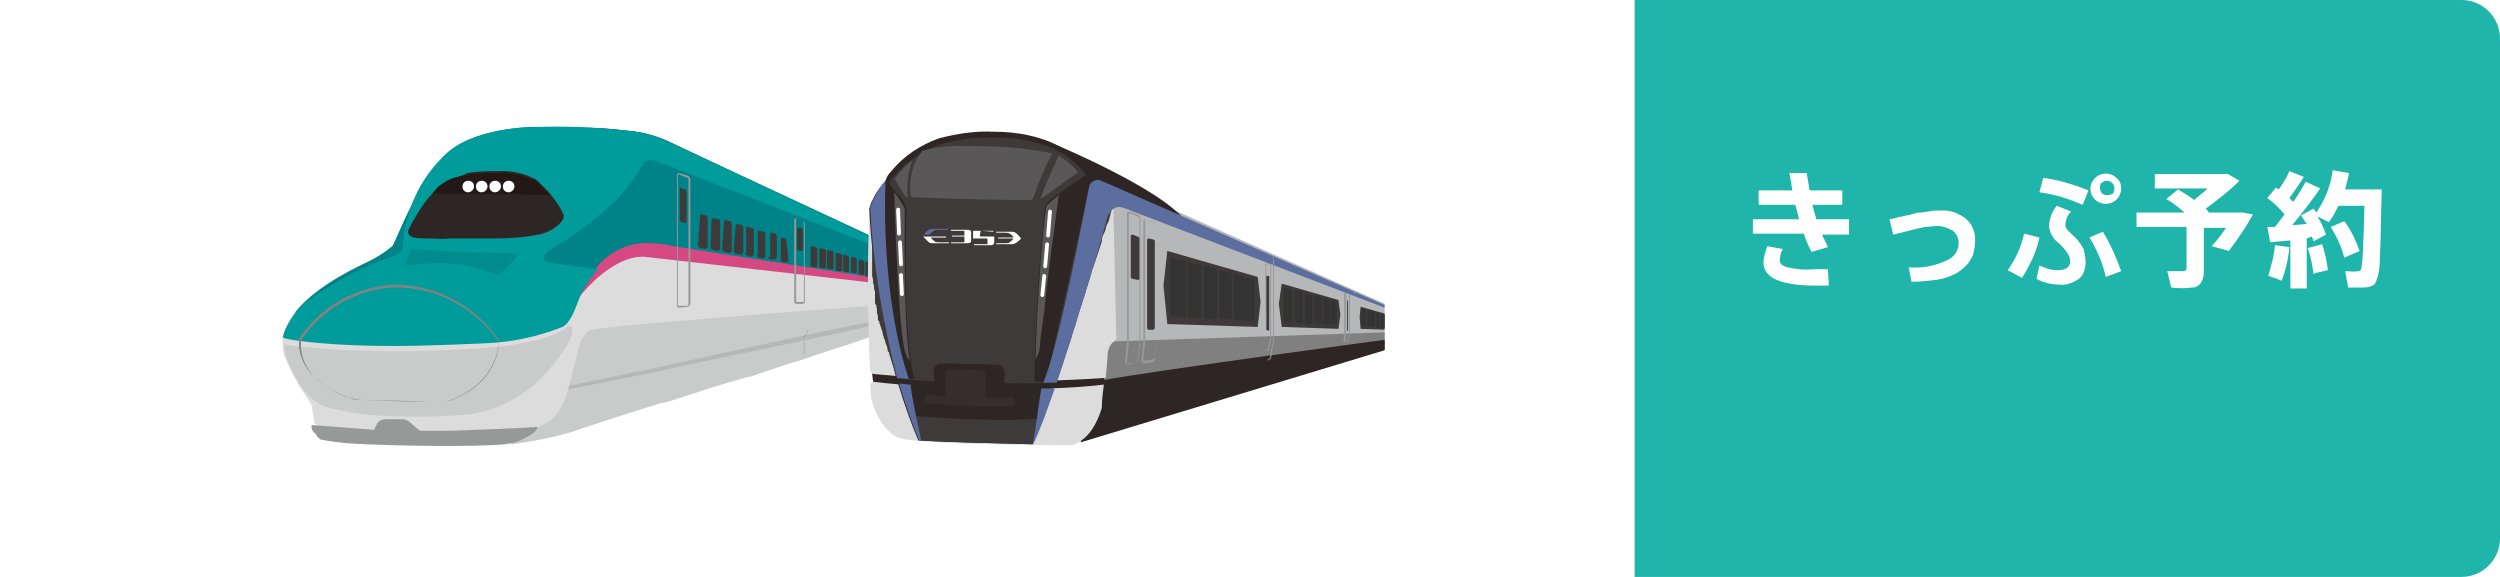 <?xml version="1.0" encoding="utf-8"?>
<!-- Generator: Adobe Illustrator 27.2.0, SVG Export Plug-In . SVG Version: 6.00 Build 0)  -->
<svg version="1.1" id="レイヤー_1" xmlns="http://www.w3.org/2000/svg" xmlns:xlink="http://www.w3.org/1999/xlink" x="0px"
	 y="0px" width="260px" height="60px" viewBox="0 0 260 60" style="enable-background:new 0 0 260 60;" xml:space="preserve">
<style type="text/css">
	.st0{fill:#FFFFFF;}
	.st1{fill:#1FB5AB;}
	.st2{clip-path:url(#SVGID_00000031175848437747349320000017705278476219664301_);}
	.st3{fill:#DCDCDD;}
	.st4{fill:#C9CACA;}
	.st5{fill:#008388;}
	.st6{fill:#979898;}
	.st7{fill:#B6B7B8;}
	.st8{fill:#D54881;}
	.st9{fill:#009B9B;}
	.st10{fill:#3E3A39;}
	.st11{fill:#A2A2A3;}
	.st12{fill:#818282;}
	.st13{opacity:0.85;fill:#00888A;enable-background:new    ;}
	.st14{fill:#2E2624;}
	.st15{fill:#231815;}
	.st16{fill:#808080;}
	.st17{fill:#5C6DA0;}
	.st18{fill:#595757;}
	.st19{fill:#333333;}
	.st20{fill:none;stroke:#D53F5C;stroke-width:0.3;stroke-miterlimit:10;}
	.st21{fill:#342E2C;}
</style>
<g id="グループ_2098" transform="translate(-510 -620.5)">
	<path id="パス_5765" class="st0" d="M514,620.5h252c2.2,0,4,1.8,4,4v52c0,2.2-1.8,4-4,4H514c-2.2,0-4-1.8-4-4v-52
		C510,622.3,511.8,620.5,514,620.5z"/>
	<path id="パス_5764" class="st1" d="M680,620.5h86c2.2,0,4,1.8,4,4v52c0,2.2-1.8,4-4,4h-86V620.5z"/>
	<g id="グループ_2062">
		<path id="パス_4783" class="st0" d="M702.3,644.9h-2.8c0.1,0.3,0.4,0.8,0.6,1.3l-1.7,0.5c-0.3-0.6-0.6-1.2-0.8-1.9h-5.3v-1.5
			h4.8c-0.1-0.4-0.2-0.9-0.4-1.5h-3.8v-1.5h3.5c-0.1-0.7-0.2-1.3-0.3-1.8h1.8c0.1,0.6,0.2,1.2,0.3,1.8h3.4v1.5h-3.1
			c0,0.2,0.2,0.7,0.4,1.5h3.4L702.3,644.9z M700.2,650.2c-0.6,0-1.1,0-1.4,0c-3.6,0-5.4-0.8-5.4-2.4c0-0.6,0.2-1.1,0.4-1.7l1.6,0.3
			c-0.2,0.4-0.3,0.8-0.3,1.2c0,0.3,0.3,0.6,0.8,0.7c0.9,0.2,1.8,0.3,2.7,0.2c0.6,0,1.1,0,1.5,0L700.2,650.2z"/>
		<path id="パス_4784" class="st0" d="M715.4,645.7c0,0.4-0.1,0.9-0.2,1.3c-0.2,0.4-0.4,0.8-0.7,1.1c-0.4,0.4-0.8,0.7-1.2,0.9
			c-0.6,0.3-1.2,0.5-1.9,0.6c-0.9,0.1-1.7,0.2-2.6,0.2l-0.3-1.5c1.3,0.1,2.7-0.1,3.9-0.7c0.8-0.3,1.3-1,1.3-1.8c0-0.5-0.2-1-0.6-1.3
			c-0.5-0.3-1.1-0.5-1.6-0.5c-0.4,0-0.9,0.1-1.3,0.1c-0.5,0.1-0.9,0.2-1.3,0.3l-2,0.5l-0.4-1.6c0.2,0,0.5-0.1,0.9-0.2l0.9-0.2
			c0.2,0,0.4-0.1,0.8-0.2c0.3-0.1,0.6-0.1,0.8-0.1l0.6-0.1c0.2,0,0.5-0.1,0.7-0.1c0.2,0,0.4,0,0.6,0c1-0.1,2,0.3,2.7,0.9
			C715.1,643.8,715.5,644.7,715.4,645.7z"/>
		<path id="パス_4785" class="st0" d="M722.1,645.2c-0.3,1.5-1,2.9-1.8,4.2l-1.5-0.8c0.8-1.1,1.4-2.4,1.7-3.8L722.1,645.2z
			 M726.9,647.8c0,0.6-0.2,1.3-0.7,1.7c-0.6,0.4-1.3,0.7-2,0.6c-0.8,0-1.7-0.2-2.4-0.6l0.3-1.4c0.6,0.3,1.2,0.5,1.9,0.5
			c0.8,0,1.3-0.3,1.3-0.9c0-0.3-0.1-0.6-0.3-0.9c-0.3-0.4-0.6-0.8-1-1.1c-0.5-0.4-0.8-1-0.9-1.6c0-0.8,0.3-1.6,0.8-2.2l1.5,0.6
			c-0.4,0.4-0.6,0.9-0.6,1.4c0,0.2,0.1,0.4,0.2,0.5c0.2,0.2,0.4,0.4,0.6,0.6c0.5,0.4,0.8,0.9,1.1,1.4
			C726.8,646.8,726.9,647.3,726.9,647.8L726.9,647.8z M727.2,640.3l-0.6,1.5c-1.4-0.6-2.9-1.1-4.5-1.3l0.4-1.5
			C724.1,639.2,725.7,639.7,727.2,640.3z M730.6,648.7l-1.6,0.6c-0.3-1.4-0.9-2.8-1.7-4.1l1.4-0.6
			C729.5,645.9,730.1,647.3,730.6,648.7L730.6,648.7z M730.6,640.1c0,0.9-0.7,1.6-1.6,1.6c-0.9,0-1.6-0.7-1.6-1.6
			c0-0.4,0.2-0.8,0.5-1.1c0.6-0.6,1.6-0.6,2.2,0C730.5,639.3,730.6,639.7,730.6,640.1z M729.9,640.1c0-0.4-0.3-0.8-0.8-0.8
			c0,0,0,0,0,0c-0.2,0-0.4,0.1-0.5,0.2c-0.2,0.1-0.2,0.3-0.2,0.6c0,0.2,0.1,0.4,0.2,0.5c0.1,0.1,0.3,0.2,0.6,0.2
			c0.2,0,0.4-0.1,0.6-0.2C729.8,640.5,729.9,640.3,729.9,640.1L729.9,640.1z"/>
		<path id="パス_4786" class="st0" d="M739.2,644.2v4.6c0,0.4-0.1,0.8-0.3,1.1c-0.2,0.3-0.5,0.5-0.9,0.5c-0.7,0.1-1.5,0.1-2.2,0
			l-0.4-1.7c0.3,0,0.6,0,1,0c0.2,0,0.5,0,0.7,0c0.2,0,0.3-0.2,0.3-0.3c0,0,0,0,0,0v-4.3h-5.2v-1.5h5c-0.6-0.5-1.2-1-1.9-1.4l1.2-1
			c0.7,0.4,1.3,0.8,1.7,1.1c0.4-0.4,0.9-0.7,1.4-1.2h-5.5v-1.5h7.6l1.2,0.7c-1.1,1.1-2.3,2-3.5,2.9c0.2,0.2,0.3,0.3,0.3,0.4l0,0h3.5
			l1.1,0.2c-0.7,1.3-1.6,2.6-2.5,3.8l-1.8-0.5c0.6-0.6,1.1-1.3,1.5-1.9H739.2z"/>
		<path id="パス_4787" class="st0" d="M749.9,645.3v5.2h-1.7v-5c-1.2,0.1-1.9,0.2-2.1,0.2l-0.3-1.6c0.1,0,0.4,0,0.8,0
			c0.3-0.4,0.7-0.9,1-1.3c-0.5-0.6-1.1-1.2-1.8-1.7l0.9-1.1c0.1,0.1,0.2,0.1,0.3,0.2c0.4-0.6,0.8-1.2,1.1-1.9l1.5,0.6
			c-0.5,0.8-1,1.5-1.5,2.2c0.2,0.2,0.3,0.3,0.4,0.4c0.5-0.7,0.9-1.4,1.3-2.1l1.5,0.7c-0.9,1.3-1.9,2.6-2.9,3.8
			c0.7,0,1.1-0.1,1.5-0.1c-0.2-0.3-0.4-0.6-0.6-0.9l1.3-0.7l0.3,0.4c0.9-1.3,1.5-2.8,1.7-4.4l1.7,0.3c-0.1,0.6-0.3,1.2-0.4,1.7h3.8
			c-0.1,3.3-0.1,5.7-0.2,7.2c0,0.9-0.1,1.8-0.5,2.6c-0.3,0.3-0.7,0.4-1.2,0.4c-0.3,0-0.9,0-1.6,0l-0.3-1.7c0.4,0,0.9,0.1,1.3,0
			c0.1,0,0.2,0,0.3-0.1c0.2-0.2,0.3-2.5,0.4-6.7h-2.7c-0.3,0.6-0.6,1.2-1,1.7l-1.2-0.6c0.4,0.6,0.7,1.3,0.9,1.9l-1.3,0.7
			c0-0.2-0.1-0.3-0.2-0.5L749.9,645.3z M746.6,646l1.5,0.2c-0.1,1.2-0.4,2.4-0.8,3.5l0,0c-0.2-0.1-0.7-0.3-1.4-0.5
			C746.2,648.2,746.5,647.1,746.6,646L746.6,646z M750,646.3l1.5-0.4c0.3,0.9,0.5,1.8,0.6,2.7c-0.9,0.2-1.4,0.3-1.5,0.4
			C750.5,648.1,750.3,647.1,750,646.3L750,646.3z M752.4,644.1l1.4-0.6c0.7,0.9,1.2,2,1.6,3.1l-1.6,0.7
			C753.5,646.1,753,645.1,752.4,644.1L752.4,644.1z"/>
	</g>
	<g id="グループ_2095">
		<g>
			<defs>
				<rect id="SVGID_1_" x="538" y="631.3" width="116" height="39.3"/>
			</defs>
			<clipPath id="SVGID_00000056424684111768978800000008631154866220780932_">
				<use xlink:href="#SVGID_1_"  style="overflow:visible;"/>
			</clipPath>
			<g id="マスクグループ_2" style="clip-path:url(#SVGID_00000056424684111768978800000008631154866220780932_);">
				<g id="グループ_2093">
					<g id="グループ_2076">
						<g id="グループ_2064">
							<g id="グループ_2063">
								<path id="パス_4788" class="st3" d="M579.9,635.4c-1.2-0.6-2.5-1-3.8-1.2c-3.2-0.4-6.4-0.6-9.6-0.5c-0.3,0-0.5,0-0.7,0
									c-0.3,0-6.8,0-9.7,3.1s-5,9-5.3,9.3c-0.7,0.6-1.5,1.1-2.3,1.5c-0.6,0.3-7,3-8.6,6.6c-0.4,0.7-0.6,1.6-0.5,2.4
									c0,0.4,0.1,0.8,0.3,1.2c0.4,1,0.9,1.9,1.4,2.8c0.5,0.8,0.8,1.2,1.3,2l0.3,1.9l0.5,0.4c1.1,0.9,2.5,1.4,3.9,1.4
									c0,0,11.4,0,16.7,0l-0.7,0.3c1.1-0.1,2.2-0.3,3.3-0.5c1.4-0.3,2.8-0.6,4.1-1.1c8.5-2.7,43.2-13.8,43.2-13.8L579.9,635.4z"/>
								<path id="パス_4789" class="st4" d="M571.2,654.9c-0.6,0.6-1,1.3-1.1,2.2l-0.8,3.1c-0.6,2.4-1.5,4.6-4.3,4.9
									c-0.7,0.2-1.3,0.7-1.8,1.3h0.4l-0.5,0.2c0,0,0,0.1,0,0.1c1.1-0.1,2.1-0.3,3.2-0.5c1.4-0.3,2.8-0.6,4.1-1.1
									c1.8-0.6,4.8-1.6,8.4-2.7l0,0l0.2,0l0.4-0.1l2.2-0.7l0,0l1.2-0.4l0.6-0.2l2.3-0.7l0.7-0.2l1.4-0.4l0.1,0l0.7-0.2l0.2-0.1
									l1.5-0.5l0.9-0.3l0.9-0.3l1.1-0.3l1.4-0.5l4-1.3l0.6-0.2l1.1-0.4l1.7-0.6l0.9-0.3l0.1,0l1-0.3l0.2-0.1l0.9-0.3l1.6-0.5
									l1.2-0.4l1-0.3l0.2-0.1l1.4-0.4l0.2-0.1l0.3-0.1l1.2-0.4l0.3-0.1l0.3-0.1l0.3-0.1l0.2-0.1l0.1,0l-0.1,0
									C606.9,651.9,572,654.3,571.2,654.9z"/>
								<path id="パス_4790" class="st4" d="M569.5,654.6c0-0.1-0.1-0.2-0.2-0.2c-0.2,0.1-0.4,0.1-0.5,0.3
									c-1.3,0.7-2.7,1.2-4.1,1.4c-1.4,0.3-2.9,0.5-4.4,0.6c-0.6,0.1-1.3,0.1-1.9,0.1c-4.8,0.3-9.5,0.3-14.3,0
									c-1.5-0.1-3-0.2-4.5-0.5c0,0.6,0,1.2,0.3,1.7c0.8,2,2.1,4.3,4.3,4.9c2.4,0.6,4.8,0.9,7.3,0.9c2.4,0.1,4.9,0,7.3-0.2
									c3.4-0.5,6.4-2.3,8.5-4.9c0.4-0.5,0.8-1,1.2-1.6c0.4-0.5,0.7-1.1,1-1.8C569.5,655,569.5,654.8,569.5,654.6z"/>
								<path id="パス_4791" class="st5" d="M579.9,635.4c-1.2-0.6-2.5-1-3.8-1.2c-3.2-0.4-6.4-0.5-9.6-0.5c-0.3,0-0.5,0-0.7,0
									c-0.3,0-6.8,0-9.7,3.1s-5,9-5.3,9.3c-0.7,0.6-1.5,1.1-2.3,1.5c-0.5,0.3-5.5,2.4-7.8,5.4c0.2,0,0.5,0.1,0.7,0.1
									c3.9,0.6,7.9,0.9,11.8,0.9c3.6,0.1,7.3-0.1,10.9-0.7c0.9-0.2,1.7-0.4,2.6-0.6c0-0.9,0.3-1.8,0.9-2.5c0.3-0.4,0.7-0.7,1.1-1
									c0-0.1,0-0.2,0-0.3c0.9-2.8,2.3-5.5,4.2-7.7c0.3-0.3,0.5-0.5,0.8-0.8c0.8-0.6,1.7-1.1,2.7-1.5c1.4-0.6,3-0.7,4.5-0.1
									l31.8,11.9L579.9,635.4z"/>
								<path id="パス_4792" class="st6" d="M565.9,664.9c-1.3,0.1-5.8,0.3-8.9,0.4c-1,0-2.1,0-3.3,0c-0.3-0.2-1.2-1-1.2-1
									c-0.2-0.1-0.4-0.2-0.6-0.2c-0.6,0-1.1,0-1.8,0c-0.4,0-0.8,0.2-0.9,0.5l-0.3,0.6c0,0-6.5-0.5-6.5-0.5l0,0.1l0,0l0,0.1l0,0.1
									l0,0c0,0.1,0.1,0.2,0.1,0.3l0,0l0.1,0.1l0,0c0,0,0,0.1,0.1,0.1l0,0l0.1,0.1l0,0c0.1,0.1,0.1,0.2,0.2,0.3l0,0
									c0,0,0,0.1,0.1,0.1l0,0l0.1,0.1l0,0c0,0,0,0,0.1,0.1l0,0c0,0,0,0,0,0c0.9,0.2,1.9,0.3,2.8,0.4c4.6,0.3,13.6,0.4,16.4,0.1
									c0.7-0.1,1.4-0.2,2-0.6c0.4-0.2,1.4-0.7,1.4-1.2C566.2,664.9,565.9,664.9,565.9,664.9z"/>
								<path id="パス_4793" class="st7" d="M583.1,658.1l10.1-2.1l10.1-2.2l5-1.1l5-1.3l-5.1,1l-5,1l-10.1,2.1l-10.1,2.2l-5,1.1
									l-8.8,1.8c0,0.1-0.1,0.3-0.1,0.4l9-1.8L583.1,658.1z"/>
							</g>
						</g>
						<path id="パス_4794" class="st8" d="M579.9,635.4c-1.2-0.6-2.5-1-3.8-1.2c-1.6-0.2-3.3-0.4-5-0.4l-9.2,13l4.8,4.4
							c-0.3,1-0.7,5.7,3.2,0.6c3.2-4.1,5.9-4.6,6.8-4.6c0.1,0,0.3,0,0.3,0s34.4,3.9,35.1,4l1.2,0.2c0.1,0,0.1,0,0.2,0h0L579.9,635.4
							z"/>
						<path id="パス_4795" class="st5" d="M579.9,635.4c-1.2-0.6-2.5-1-3.8-1.2c-1.6-0.2-3.3-0.4-5-0.4l-9.2,13l4.6,5.4l5.4-3.7
							c0,0,0,0,0,0c1.3-1.8,3.6-2.9,5.8-2.7c0.8,0,1.5,0.1,2.3,0.3l26.8,4.2l2.9,0.4l2.2,0.3l1.3,0.2c0.1,0,0.2,0.1,0.3,0.1h0
							L579.9,635.4z"/>
						<path id="パス_4796" class="st9" d="M579.9,635.4c-1.2-0.6-2.5-1-3.8-1.2c-3.2-0.4-6.4-0.6-9.6-0.5c-0.3,0-0.5,0-0.7,0
							c-0.3,0-5.6,0-8.8,2.3h0c-3,2.4-4.8,6-5.1,9.9c0,0.1,0,0.1,0,0.2c-0.1,0.4-0.3,0.7-0.6,0.9l-0.1,0c0,0-0.1,0-0.1,0
							c0,0-0.1,0-0.1,0.1c-3.3,1.1-6.4,2.8-9.3,4.9c-0.8,0.7-1.4,1.5-1.9,2.5c-0.2,0.4-0.3,0.7-0.4,1.1c1.2,0.5,6.8,0.8,7.4,0.8
							c4.5,0.2,9.1,0,13.7-0.2c2.7-0.1,5.5-0.7,8-1.7c0.8-0.4,1.3-1.8,1.6-2.6c0.5-1.3,1.2-2.4,2.1-3.4l-5.1-0.7
							c-1.1-0.3-0.3-1,0.1-1.3c3.5-2.1,7.6-5.1,9.6-8.8l0,0c0,0,0.3-0.9,1.6-0.4l31.1,12.1L579.9,635.4z"/>
						<g id="グループ_2073">
							<g id="グループ_2065">
								<path id="パス_4797" class="st10" d="M589.9,647.2c0,0.1,0.1,0.3,0.3,0.3l0.3,0c0.1,0,0.2-0.1,0.3-0.2c0,0,0,0,0-0.1v-2.1
									c0-0.2-0.1-0.3-0.2-0.3l-0.3-0.1c-0.1,0-0.2,0-0.2,0.1c0,0,0,0.1,0,0.1V647.2z"/>
								<path id="パス_4798" class="st10" d="M591.8,645.6c0-0.2-0.1-0.3-0.2-0.3l-0.2-0.1c-0.1,0-0.2,0-0.2,0.1c0,0,0,0.1,0,0.1
									v2.1c0,0.1,0.1,0.3,0.3,0.3l0.2,0c0.1,0,0.2,0,0.3-0.2c0,0,0,0,0-0.1L591.8,645.6z"/>
								<path id="パス_4799" class="st10" d="M587.5,646.8c0,0.1,0.1,0.3,0.3,0.3l0.3,0.1c0.1,0,0.2-0.1,0.3-0.2c0,0,0,0,0-0.1
									v-2.4c0-0.2-0.1-0.3-0.2-0.3l-0.4-0.1c-0.1,0-0.2,0-0.2,0.1c0,0,0,0.1,0,0.1V646.8z"/>
								<path id="パス_4800" class="st10" d="M583.9,646.2c0,0.1,0.1,0.3,0.3,0.3l0.4,0.1c0.1,0,0.2-0.1,0.3-0.2c0,0,0,0,0,0v-2.8
									c0-0.2-0.1-0.3-0.3-0.3l-0.4-0.1c-0.1,0-0.2,0-0.2,0.1c0,0,0,0.1,0,0.1L583.9,646.2z"/>
								<path id="パス_4801" class="st10" d="M585.1,646.4c0,0.1,0.1,0.3,0.3,0.3l0.4,0.1c0.1,0,0.2,0,0.3-0.2c0,0,0,0,0-0.1v-2.7
									c0-0.2-0.1-0.3-0.2-0.3l-0.4-0.1c-0.1,0-0.2,0-0.2,0.1c0,0,0,0.1,0,0.1L585.1,646.4z"/>
								<path id="パス_4802" class="st10" d="M582.6,646c0,0.1,0.1,0.3,0.3,0.3l0.4,0.1c0.1,0,0.2-0.1,0.3-0.2c0,0,0,0,0-0.1v-2.9
									c0-0.2-0.1-0.3-0.2-0.3l-0.4-0.1c-0.1,0-0.2,0-0.2,0.1c0,0,0,0.1,0,0.1L582.6,646z"/>
								<path id="パス_4803" class="st10" d="M588.7,647c0,0.1,0.1,0.3,0.3,0.3l0.3,0.1c0.1,0,0.2-0.1,0.3-0.2c0,0,0,0,0-0.1v-2.2
									c0-0.2-0.1-0.3-0.2-0.3l-0.4-0.1c-0.1,0-0.2,0-0.2,0.1c0,0,0,0.1,0,0.1V647z"/>
								<path id="パス_4804" class="st10" d="M586.3,646.6c0,0.1,0.1,0.3,0.3,0.3l0.4,0.1c0.1,0,0.2-0.1,0.3-0.2c0,0,0,0,0-0.1
									v-2.5c0-0.2-0.1-0.3-0.2-0.3l-0.4-0.1c-0.1,0-0.2,0-0.2,0.1c0,0,0,0.1,0,0.1L586.3,646.6z"/>
							</g>
							<g id="グループ_2066">
								<path id="パス_4805" class="st10" d="M604,649.8C604,649.8,604,649.9,604,649.8l0.2,0.1c0,0,0.1,0,0.1-0.1c0,0,0,0,0,0
									V649c0-0.1,0-0.1-0.1-0.1l-0.1,0c0,0-0.1,0-0.1,0c0,0,0,0,0,0L604,649.8z"/>
								<path id="パス_4806" class="st10" d="M604.4,649.8C604.4,649.9,604.4,649.9,604.4,649.8l0.2,0.1c0,0,0.1,0,0.1-0.1
									c0,0,0,0,0,0v-0.8c0-0.1,0-0.1-0.1-0.1l-0.1,0c0,0-0.1,0-0.1,0c0,0,0,0,0,0V649.8z"/>
								<path id="パス_4807" class="st10" d="M603.6,649.7C603.6,649.7,603.6,649.8,603.6,649.7l0.2,0.1c0,0,0.1,0,0.1-0.1
									c0,0,0,0,0,0v-0.9c0-0.1,0-0.1-0.1-0.1l-0.1,0c0,0-0.1,0-0.1,0c0,0,0,0,0,0V649.7z"/>
								<path id="パス_4808" class="st10" d="M605.2,649.1C605.2,649.1,605.1,649.1,605.2,649.1
									C605.1,649.2,605.1,649.2,605.2,649.1l-0.1,0.8c0,0,0,0.1,0.1,0.1l0.1,0c0,0,0.1,0,0.1-0.1c0,0,0,0,0,0v-0.7
									C605.4,649.2,605.3,649.2,605.2,649.1L605.2,649.1z"/>
								<path id="パス_4809" class="st10" d="M604.8,649.9C604.8,649.9,604.8,650,604.8,649.9l0.2,0.1c0,0,0.1,0,0.1-0.1
									c0,0,0,0,0,0v-0.8c0-0.1,0-0.1-0.1-0.1l-0.1,0c0,0-0.1,0-0.1,0c0,0,0,0,0,0V649.9z"/>
								<path id="パス_4810" class="st10" d="M602.4,649.5C602.4,649.6,602.4,649.6,602.4,649.5l0.2,0.1c0,0,0.1,0,0.1-0.1
									c0,0,0,0,0,0v-1c0-0.1,0-0.1-0.1-0.1l-0.1,0c0,0-0.1,0-0.1,0c0,0,0,0,0,0V649.5z"/>
								<path id="パス_4811" class="st10" d="M603.2,649.6C603.2,649.7,603.2,649.7,603.2,649.6l0.2,0.1c0,0,0.1,0,0.1-0.1
									c0,0,0,0,0,0v-0.9c0-0.1,0-0.1-0.1-0.1l-0.1,0c0,0-0.1,0-0.1,0c0,0,0,0,0,0V649.6z"/>
								<path id="パス_4812" class="st10" d="M602.8,649.6C602.8,649.6,602.8,649.7,602.8,649.6l0.2,0.1c0,0,0.1,0,0.1-0.1
									c0,0,0,0,0,0v-1c0-0.1,0-0.1-0.1-0.1l-0.1,0c0,0-0.1,0-0.1,0c0,0,0,0,0,0V649.6z"/>
							</g>
							<g id="グループ_2067">
								<path id="パス_4813" class="st10" d="M594.3,648.1c0,0.1,0.1,0.2,0.2,0.2l0.3,0c0.1,0,0.2,0,0.2-0.1c0,0,0,0,0,0v-1.8
									c0-0.1-0.1-0.2-0.2-0.2l-0.3-0.1c-0.1,0-0.1,0-0.2,0.1c0,0,0,0,0,0.1L594.3,648.1z"/>
								<path id="パス_4814" class="st10" d="M596,648.3c0,0.1,0.1,0.2,0.2,0.2l0.3,0c0.1,0,0.2,0,0.2-0.1c0,0,0,0,0,0v-1.6
									c0-0.1-0.1-0.2-0.2-0.2l-0.3-0.1c-0.1,0-0.1,0-0.2,0.1c0,0,0,0,0,0.1L596,648.3z"/>
								<path id="パス_4815" class="st10" d="M595.2,648.2c0,0.1,0.1,0.2,0.2,0.2l0.3,0c0.1,0,0.2,0,0.2-0.1c0,0,0,0,0,0v-1.7
									c0-0.1-0.1-0.2-0.2-0.2l-0.3-0.1c-0.1,0-0.1,0-0.2,0.1c0,0,0,0,0,0.1L595.2,648.2z"/>
								<path id="パス_4816" class="st10" d="M596.9,648.5c0,0.1,0.1,0.2,0.2,0.2l0.3,0c0.1,0,0.2,0,0.2-0.1c0,0,0,0,0,0v-1.5
									c0-0.1-0.1-0.2-0.2-0.2l-0.3-0.1c-0.1,0-0.1,0-0.2,0.1c0,0,0,0,0,0.1L596.9,648.5z"/>
								<path id="パス_4817" class="st10" d="M598.5,648.7c0,0.1,0.1,0.2,0.2,0.2l0.2,0c0.1,0,0.2,0,0.2-0.1c0,0,0,0,0,0v-1.3
									c0-0.1-0.1-0.2-0.2-0.2l-0.2-0.1c-0.1,0-0.1,0-0.2,0.1c0,0,0,0,0,0.1L598.5,648.7z"/>
								<path id="パス_4818" class="st10" d="M597.7,648.6c0,0.1,0.1,0.2,0.2,0.2l0.2,0c0.1,0,0.2,0,0.2-0.1c0,0,0,0,0,0v-1.4
									c0-0.1-0.1-0.2-0.2-0.2l-0.2-0.1c-0.1,0-0.1,0-0.2,0.1c0,0,0,0,0,0.1L597.7,648.6z"/>
								<path id="パス_4819" class="st10" d="M599.3,648.9c0,0.1,0.1,0.2,0.2,0.2l0.2,0c0.1,0,0.2,0,0.2-0.1c0,0,0,0,0,0v-1.2
									c0-0.1-0.1-0.2-0.2-0.2l-0.2-0.1c-0.1,0-0.1,0-0.2,0.1c0,0,0,0,0,0.1L599.3,648.9z"/>
								<path id="パス_4820" class="st10" d="M600.6,648c0-0.1-0.1-0.2-0.2-0.2l-0.2-0.1c-0.1,0-0.1,0-0.2,0.1c0,0,0,0,0,0.1v1.2
									c0,0.1,0.1,0.2,0.2,0.2l0.2,0c0.1,0,0.2,0,0.2-0.1c0,0,0,0,0,0L600.6,648z"/>
							</g>
							<path id="パス_4821" class="st10" d="M592.9,644.3v2.1c0,0.1,0.1,0.1,0.2,0.2l0.2,0c0.1,0,0.2,0,0.2-0.1v-2.1
								c0-0.1-0.1-0.2-0.2-0.2l-0.2,0C592.9,644.2,592.9,644.2,592.9,644.3L592.9,644.3z"/>
							<path id="パス_4822" class="st10" d="M601.5,647.1C601.5,647.1,601.4,647.1,601.5,647.1
								C601.4,647.1,601.4,647.1,601.5,647.1l-0.1,1.4c0,0.1,0,0.1,0.1,0.1l0.1,0c0,0,0.1,0,0.1,0c0,0,0,0,0,0v-1.3
								c0-0.1,0-0.1-0.1-0.1L601.5,647.1z"/>
							<path id="パス_4823" class="st10" d="M580.7,640.1v3.3c0,0.1,0.1,0.2,0.2,0.2l0.3,0.1c0.1,0,0.2,0,0.2-0.1v-3.2
								c0-0.1-0.1-0.2-0.2-0.2l-0.3-0.1C580.8,639.9,580.7,640,580.7,640.1z"/>
							<g id="グループ_2068">
								<path id="パス_4824" class="st6" d="M601.4,651.8c-0.1,0-0.2-0.1-0.2-0.2c0,0,0,0,0,0v-5c0-0.1,0-0.1,0.1-0.1
									c0,0,0.1,0,0.2,0l0.3,0.1c0.1,0,0.2,0.2,0.2,0.3v4.7c0,0.1-0.1,0.2-0.2,0.2L601.4,651.8L601.4,651.8z M601.3,646.5
									C601.3,646.5,601.3,646.5,601.3,646.5C601.3,646.5,601.3,646.5,601.3,646.5l-0.1,5.1c0,0,0,0.1,0,0.1c0,0,0.1,0,0.1,0l0,0
									l0.3,0c0.1,0,0.1-0.1,0.1-0.1v-4.7c0-0.1-0.1-0.2-0.1-0.2L601.3,646.5C601.4,646.5,601.4,646.5,601.3,646.5L601.3,646.5z"/>
							</g>
							<g id="グループ_2069">
								<path id="パス_4825" class="st6" d="M592.8,652.1c-0.1,0-0.2-0.1-0.2-0.2l0,0v-8.5c0-0.1,0.1-0.2,0.2-0.2c0,0,0.1,0,0.1,0
									l0.6,0.2c0.1,0.1,0.2,0.2,0.2,0.3v8.2c0,0.1-0.1,0.2-0.2,0.2L592.8,652.1L592.8,652.1z M592.8,643.2
									C592.7,643.2,592.7,643.2,592.8,643.2C592.7,643.3,592.7,643.3,592.8,643.2l0,8.6c0,0.1,0,0.1,0.1,0.1c0,0,0,0,0,0l0.6,0
									c0.1,0,0.1-0.1,0.1-0.1v-8.2c0-0.1-0.1-0.1-0.1-0.2L592.8,643.2C592.8,643.2,592.8,643.2,592.8,643.2z"/>
							</g>
							<g id="グループ_2070">
								<path id="パス_4826" class="st6" d="M580.6,652.5c-0.1,0-0.2-0.1-0.2-0.2c0,0,0,0,0,0v-13.6c0-0.1,0-0.1,0.1-0.2
									c0.1,0,0.1,0,0.2,0l0.9,0.3c0.1,0.1,0.2,0.2,0.2,0.3v13c0,0.1-0.1,0.2-0.2,0.3L580.6,652.5L580.6,652.5z M580.5,638.6
									C580.5,638.6,580.5,638.6,580.5,638.6C580.5,638.6,580.5,638.6,580.5,638.6l0,13.6c0,0,0,0,0,0.1c0,0,0,0,0.1,0l0.9,0
									c0.1,0,0.1,0,0.1-0.1v-13c0-0.1,0-0.1-0.1-0.2L580.5,638.6C580.5,638.6,580.5,638.6,580.5,638.6z"/>
							</g>
							<g id="グループ_2071">
								<path id="パス_4827" class="st11" d="M593.6,657.7c0-0.7,0-1.5,0-2.2v0l0,0c0.2-0.2,0.3-0.4,0.4-0.7c0-0.1,0-0.3,0-0.4
									v-10.7c0-0.3,0-0.6,0-0.8c0-0.3-0.2-0.5-0.4-0.7l0,0c0.2,0.2,0.4,0.5,0.4,0.8c0,0.1,0,0.3,0,0.4v0.4v10.7c0,0.1,0,0.3,0,0.4
									c-0.1,0.3-0.2,0.6-0.4,0.8l0-0.1C593.7,656.2,593.7,656.9,593.6,657.7L593.6,657.7z"/>
							</g>
							<g id="グループ_2072">
								<path id="パス_4828" class="st11" d="M602,654.9c0-0.4,0-0.8,0-1.3v0l0,0c0.1-0.1,0.2-0.2,0.2-0.4c0-0.2,0-0.3,0-0.5v-5.9
									c0-0.2,0-0.3,0-0.5c0-0.2-0.1-0.3-0.2-0.4l0,0c0.1,0.1,0.2,0.3,0.2,0.4c0,0.2,0,0.3,0,0.5v5.9c0,0.2,0,0.3,0,0.5
									c0,0.2-0.1,0.3-0.3,0.4l0,0C602.1,654.1,602.1,654.5,602,654.9L602,654.9z"/>
							</g>
						</g>
						<path id="パス_4829" class="st12" d="M555.9,662.3L555.9,662.3c-0.4,0-0.6,0-0.8,0s-0.4,0-0.7,0c-1.2,0-6.6-0.2-6.6-0.2
							c-0.5,0-1,0-1.4-0.2c-1.1-0.4-2.2-0.9-3.1-1.7c-1.2-0.8-2-2.1-2.2-3.6c0-0.3,0-0.6,0-0.9l0,0c2.2-3.3,5.8-5.3,9.7-5.6
							c4.4-0.1,8.6,2.1,11.1,5.8l0,0v0c0,0,0.1,4.4-5.3,6.3C556.5,662.3,556.2,662.3,555.9,662.3z M541.3,655.9c0,0.3,0,0.6,0,0.9
							c0.2,1.4,0.9,2.7,2.1,3.5c0.9,0.7,1.9,1.3,3,1.6c0.5,0.1,0.9,0.2,1.4,0.2c0,0,5.4,0.1,6.6,0.2c0.3,0,0.5,0,0.7,0s0.4,0,0.7,0
							c0.3,0,0.6,0,0.9-0.1c5.1-1.8,5.2-5.8,5.2-6.1c-2.5-3.6-6.6-5.8-11-5.7C547,650.6,543.5,652.7,541.3,655.9L541.3,655.9z"/>
						<path id="パス_4830" class="st13" d="M553.1,646.4c-0.1,0-0.3,0-0.4,0.2c-0.2,0.4-0.6,1.3-0.4,1.5c0.2,0.2,4.3-1.1,9.1,0.9
							c0.5,0.2,1-0.3,1.3-0.7c0.2-0.3,1.2-0.9,1-1.3c-0.2-0.3-0.9-0.2-1.2-0.2c-3,0-6-0.1-8.9-0.4
							C553.3,646.5,553.2,646.4,553.1,646.4z"/>
						<g id="グループ_2075">
							<path id="パス_4831" class="st14" d="M556.9,639.2c-0.5,0.2-0.9,0.5-1.3,0.8c-0.8,0.7-1.4,1.5-2,2.4
								c-0.4,0.7-0.8,1.3-1.1,2c0,0-0.3,0.5,0.5,0.8c0.5,0.1,1,0.1,1.5,0.1c0.7,0,1.5,0.1,2.2,0c1.5,0,3.1,0,4.7,0
								c1.5,0,3.1-0.1,4.6-0.4c1-0.2,1.9-0.7,2.5-1.5c0.1-0.2,0.2-0.4,0.1-0.6c-0.4-0.9-1-1.7-1.6-2.4c-0.4-0.4-0.8-0.8-1.2-1.2
								c-1.3-0.7-2.7-1-4.1-0.9c-1,0-2.1,0-3.1,0.2C558,638.8,557.4,639,556.9,639.2z"/>
							<path id="パス_4832" class="st15" d="M561.1,640.7c1.9,0,4,0,6,0.1c0-0.1-0.1-0.1-0.1-0.2c-0.4-0.4-0.8-0.8-1.2-1.2
								c-1.3-0.7-2.7-1-4.1-0.9c-1,0-2.1,0-3.1,0.2c-0.6,0.1-1.2,0.2-1.7,0.4c-0.5,0.2-0.9,0.5-1.3,0.8c-0.2,0.2-0.4,0.4-0.6,0.7
								C557,640.7,559.1,640.6,561.1,640.7z"/>
							<g id="グループ_2074">
								<path id="パス_5763" class="st0" d="M558.7,639.3c0.3,0,0.6,0.2,0.6,0.6c0,0.3-0.3,0.6-0.6,0.6c-0.3,0-0.6-0.2-0.6-0.6
									C558.1,639.5,558.4,639.3,558.7,639.3z"/>
								<path id="パス_5762" class="st0" d="M560.1,639.3c0.3,0,0.6,0.2,0.6,0.6c0,0.3-0.3,0.6-0.6,0.6c-0.3,0-0.6-0.2-0.6-0.6
									C559.5,639.5,559.8,639.3,560.1,639.3z"/>
								<path id="パス_5761" class="st0" d="M561.5,639.3c0.3,0,0.6,0.2,0.6,0.6c0,0.3-0.3,0.6-0.6,0.6c-0.3,0-0.6-0.2-0.6-0.6
									C560.9,639.5,561.2,639.3,561.5,639.3z"/>
								<path id="パス_5760" class="st0" d="M562.9,639.3c0.3,0,0.6,0.2,0.6,0.6c0,0.3-0.3,0.6-0.6,0.6c-0.3,0-0.6-0.2-0.6-0.6
									C562.3,639.5,562.6,639.3,562.9,639.3z"/>
							</g>
						</g>
					</g>
					<g id="グループ_2092">
						<g id="グループ_2078">
							<g id="グループ_2077">
								<path id="パス_4833" class="st7" d="M655.6,652.8l-36.2-16.1l2.9,29.7l33.1-10c0.2-0.1,0.3-0.3,0.3-0.5l0.2-1v-1.8
									C656,652.9,655.8,652.9,655.6,652.8z"/>
								<path id="パス_4834" class="st14" d="M618.5,635c0,0,12.1,4.9,14.8,8.5l-10.2-4.6L618.5,635z"/>
								<path id="パス_4835" class="st16" d="M655.9,655l-29.9,1l-2,0.7l-0.8,0.2l0,0.3l-0.1,0.8l-0.1,1.3L623,660l-0.1,0.6l0,0.4
									l0,0.3l-0.1,0.7l-0.1,1.1l-0.1,1.2l0,0.2l-0.1,0.7l0,0.1c-0.1,0.6-0.1,1-0.1,1.1v0l33.1-10c0.2-0.1,0.3-0.3,0.3-0.5
									L655.9,655L655.9,655L655.9,655z"/>
								<path id="パス_4836" class="st14" d="M624.3,660.1l-0.8,0.5l-0.7,1.7c-0.1,1.3-0.3,3.5-0.4,4.2l33-10
									c0.1,0,0.2-0.2,0.3-0.3l0.1-0.6C653.6,655.9,631,658.9,624.3,660.1z"/>
							</g>
							<path id="パス_4837" class="st17" d="M656,653.1C656,653.1,656,653.1,656,653.1l-33.5-14.7l0.6,2.3l2.4,0.9l30.6,11.7
								V653.1z"/>
						</g>
						<g id="グループ_2081">
							<path id="パス_4838" class="st14" d="M600.7,659.1c0,0.5,0.1,1.1,0.2,1.6c0.2,0.4,23.6,0.4,23.8,0.2s0.1-1.1,0.1-1.1"/>
							<path id="パス_4839" class="st3" d="M625.8,642.4c0-0.8-0.3-1.6-0.8-2.2c-0.5-0.5-1-1-1.6-1.4l-21.2,0.2l0,0.1
								c-0.5,0.6-1,1.2-1.3,1.9c-0.3,0.5-0.4,1.1-0.5,1.7c-0.2,5.4-0.2,10.9,0.1,16.3c0,0.2,0.2,0.4,0.4,0.4
								c3.2,0.3,6.9,0.6,10.9,0.7c4.4,0.1,8.8,0,13.2-0.3c0.1-1.1,0.2-2.2,0.2-2.6c0.1-0.6,0.4-1.1,0.9-1.4
								C626,651.5,625.9,647,625.8,642.4z"/>
							<path id="パス_4840" class="st3" d="M613,660.9c-0.4,0-0.8,0-1.2,0c-4-0.1-7.7-0.3-11-0.7c-0.1,0-0.2,0.1-0.3,0.2
								c0,0,0,0,0,0c0,0.5,0.1,1,0.1,1.5c0.9,3.7,3.1,4.2,3.1,4.2c2.7,0.7,17.8,0.7,17.8,0.7c1.9-0.6,2.7-2.7,3-3.6
								c0.1-0.2,0.1-0.4,0.1-0.7c0-0.4,0.1-1.2,0.2-2C621.5,660.9,617.4,661,613,660.9z"/>
							<path id="パス_4841" class="st14" d="M625,640.3c-0.5-0.5-1-1-1.6-1.4c-1.4-2.8-5.1-4.7-10-4.7c-2-0.1-3.9,0.2-5.8,0.7
								c-1.9,0.7-3.6,1.8-4.9,3.4c-0.3,0.3-0.5,0.6-0.6,1c-0.5,0.6-1,1.2-1.3,1.9c-0.2,0.3-0.3,0.7-0.4,1c0.3,6,1.3,11.9,2.8,17.6
								l0.2,0.6c0.6,2,1.3,4,2.1,5.9c3.1,0.2,8.1,0.3,11.8,0.4c0.7-1.6,1.4-3.7,2.2-5.9l0.3-0.8c2.3-6.9,4.8-15.4,5.7-18.8
								C625.5,640.9,625.3,640.6,625,640.3z"/>
							<path id="パス_4842" class="st10" d="M600.7,645.2c0,0.1,0,0.1,0,0.2v0c0,0.2,0,0.3,0,0.5c0,0.1,0,0.2,0,0.3
								c0,0.1,0,0.1,0,0.2c0,0.1,0,0.2,0,0.3c0,0.1,0,0.1,0,0.2c0,0.1,0,0.2,0,0.3c0,0.1,0,0.1,0,0.2c0,0.1,0,0.2,0,0.3s0,0.2,0,0.3
								s0,0.2,0,0.3l0,0.3c0,0.1,0,0.2,0,0.3l0,0.3l0.1,0.4l0,0.2c0,0.1,0,0.2,0.1,0.4c0,0.1,0,0.2,0,0.2c0,0.1,0,0.2,0.1,0.4
								c0,0.1,0,0.2,0,0.2c0,0.1,0,0.2,0,0.3s0,0.2,0,0.3l0,0.3c0,0.1,0,0.2,0.1,0.3s0,0.2,0.1,0.4c0,0.1,0,0.2,0,0.3
								c0,0.1,0,0.2,0.1,0.4c0,0.1,0,0.2,0,0.3c0,0.1,0,0.2,0.1,0.3s0,0.2,0.1,0.3s0,0.2,0.1,0.3s0,0.2,0.1,0.3s0,0.2,0.1,0.3
								c0,0.1,0,0.2,0.1,0.4c0,0.1,0,0.2,0.1,0.3s0,0.2,0.1,0.3c0,0.1,0,0.2,0.1,0.3c0,0.1,0.1,0.2,0.1,0.4s0,0.2,0.1,0.3
								s0.1,0.2,0.1,0.3s0.1,0.2,0.1,0.3l0.1,0.3c0,0.1,0.1,0.2,0.1,0.3s0.1,0.2,0.1,0.3s0.1,0.2,0.1,0.3c0,0.1,0.1,0.2,0.1,0.3
								c0,0.1,0.1,0.2,0.1,0.3c0,0.1,0.1,0.2,0.1,0.4c2.6,0.2,5.5,0.4,8.5,0.4c2.8,0.1,5.6,0.1,8.1,0l0-0.1c0-0.1,0.1-0.2,0.1-0.3
								s0.1-0.2,0.1-0.3s0.1-0.2,0.1-0.3s0.1-0.2,0.1-0.3s0.1-0.2,0.1-0.3s0.1-0.2,0.1-0.3s0.1-0.2,0.1-0.3l0.1-0.3l0.1-0.3l0.1-0.3
								c0-0.1,0.1-0.2,0.1-0.3s0.1-0.2,0.1-0.3l0.1-0.3c0-0.1,0.1-0.2,0.1-0.3l0.1-0.3c0-0.1,0.1-0.2,0.1-0.4s0.1-0.2,0.1-0.3
								s0.1-0.2,0.1-0.3s0.1-0.2,0.1-0.3l0.1-0.3c0-0.1,0.1-0.3,0.1-0.4l0.1-0.3c0-0.1,0.1-0.2,0.1-0.4c0-0.1,0.1-0.2,0.1-0.3
								s0.1-0.2,0.1-0.3s0.1-0.2,0.1-0.3s0.1-0.2,0.1-0.3s0.1-0.2,0.1-0.3c0-0.1,0.1-0.2,0.1-0.3l0.1-0.4l0.1-0.3
								c0-0.1,0.1-0.2,0.1-0.3l0.1-0.3l0.1-0.3c0-0.1,0.1-0.2,0.1-0.4l0.1-0.3c0-0.1,0.1-0.3,0.1-0.4l0.1-0.2c0-0.1,0.1-0.2,0.1-0.3
								l0.1-0.3l0.1-0.3c0-0.1,0.1-0.2,0.1-0.3l0.1-0.3l0.1-0.3l0.1-0.3l0.1-0.3c0-0.1,0.1-0.2,0.1-0.4l0-0.2l0.1-0.3l0.1-0.2
								l0.1-0.2c0-0.1,0.1-0.2,0.1-0.3l0-0.1c0-0.1,0.1-0.2,0.1-0.3l0.1-0.2l0.1-0.2c0-0.1,0.1-0.2,0.1-0.3l0-0.1
								c0-0.1,0.1-0.2,0.1-0.3l0-0.1c0-0.1,0.1-0.2,0.1-0.3l0-0.1c0-0.1,0.1-0.2,0.1-0.3c-0.1-0.4-0.3-0.7-0.6-1.1
								c-0.5-0.5-1-1-1.6-1.4c-1.2-1.9-3-3.4-5.2-4c-1.5-0.5-3.1-0.7-4.7-0.7c-2-0.1-3.9,0.2-5.8,0.7c-1.9,0.7-3.6,1.8-4.9,3.4
								c-0.3,0.3-0.5,0.6-0.6,1c-0.5,0.6-1,1.2-1.3,1.9c-0.2,0.3-0.3,0.7-0.4,1c0,0.1,0,0.2,0,0.3
								C600.5,643.2,600.6,644.1,600.7,645.2z"/>
							<path id="パス_4843" class="st10" d="M611,664.1c-2.4-0.1-4.6-0.2-6.4-0.4c0.3,0.9,0.7,1.8,1,2.6c3.1,0.2,8.1,0.3,11.8,0.4
								c0.3-0.8,0.7-1.7,1.1-2.7C616.4,664.2,613.8,664.2,611,664.1z"/>
							<path id="パス_4844" class="st14" d="M623.5,638.9L623.5,638.9c-0.1-0.2-0.2-0.3-0.3-0.4l-3.6,2.5
								c-0.2,0.1-0.9,0.7-0.9,0.9c-0.3,2.1-1.2,13-1.1,18.3c0.2,0,1,0,1.2,0L623.5,638.9z"/>
							<path id="パス_4845" class="st14" d="M602.2,639.2c0,0-0.1,0.1-0.1,0.1l-1.4,5.3c0.4,5.1,1.3,10.2,2.7,15.2
								c0.5,0,1.1,0.1,1.7,0.1c-1.2-4.4-0.9-15.7-0.8-17.7c-0.2-0.5-0.4-0.9-0.7-1.3C603.4,640.9,602.2,639.2,602.2,639.2z"/>
							<g id="グループ_2079">
								<path id="パス_4846" class="st17" d="M604.7,660.5c-0.4,0-0.7-0.1-1.2-0.1c0.6,2,1.3,4,2.1,5.9l0.2,0
									C605.4,664.4,604.8,661.7,604.7,660.5z"/>
								<path id="パス_4847" class="st17" d="M602.1,639.3c-0.5,0.5-0.9,1.2-1.2,1.8c-0.2,0.3-0.3,0.7-0.4,1
									c0.3,6,1.3,11.9,2.8,17.7c0.4,0,0.7,0.1,1.2,0.1C602.1,652.6,601.9,643.6,602.1,639.3z"/>
								<path id="パス_4848" class="st17" d="M617.4,666.8L617.4,666.8c0.8-1.6,1.5-3.7,2.3-5.9c-0.4,0-0.9,0-1.4,0
									C618.1,661.9,617.8,664.6,617.4,666.8z"/>
								<path id="パス_4849" class="st17" d="M626.5,641l-0.4-0.6l-2.6-1.6c-0.8,4-3.4,17.8-5,21.5c0.5,0,1,0,1.4,0
									c2-6,4.2-13.2,5.3-17.3c0,0,0.5-1.3,1.6-0.9L626.5,641z"/>
							</g>
							<path id="パス_4850" class="st14" d="M614.5,662.3l-7.2,0c-0.1-1.1-0.1-2.1-0.2-3.2c0-0.4,0.3-0.8,0.8-0.8c0,0,0.1,0,0.1,0
								l5.6,0.1c0.5,0,0.9,0.4,0.9,0.9C614.4,660.3,614.4,661.3,614.5,662.3z"/>
							<path id="パス_4851" class="st18" d="M619.2,636.4c-2.5-0.5-5-0.7-7.5-0.7c-0.2,0-1.3,0-1.5,0c-1.4-0.1-2.9,0.1-4.3,0.5
								l0,0c-1,1.3-1.4,2.9-1.2,4.6c0,0.1,0.1,0.2,0.2,0.2c2.1,0.1,7,0.3,12.2,0.3c0.2,0,0.3-0.1,0.4-0.3c0.5-1.6,1.2-3.1,1.9-4.5
								C619.4,636.5,619.3,636.4,619.2,636.4z M604.9,637.2c-0.7,0.5-1.3,1.1-1.8,1.8c0,0.1,0,0.1,0,0.2l0.9,1.5
								c0.1,0.2,0.3,0.3,0.4,0.4C604.3,639.7,604.4,638.4,604.9,637.2L604.9,637.2z M622,638.3c-0.5-0.7-1.2-1.2-1.9-1.6
								c-0.7,1.5-1.4,3-1.9,4.5c0.1,0,0.1-0.1,0.2-0.1l3.6-2.6C622.1,638.5,622.1,638.4,622,638.3L622,638.3z"/>
							<g id="グループ_2080">
								<path id="パス_4852" class="st18" d="M618.8,642c-0.3,1.9-1,10.2-1.1,15.9c0.4-0.7,0.5-1.4,0.5-2.1l0.4-2.9
									c0.3-3.6,1.3-10.2,1.5-12.1C619.9,641,618.8,641.8,618.8,642z"/>
								<path id="パス_4853" class="st18" d="M604.6,658c-0.7-5.1-0.5-14-0.5-15.8c-0.3-0.6-0.7-1.2-1.1-1.7
									c0,0,0.4,14.9,1.2,16.8C604.3,657.6,604.4,657.8,604.6,658z"/>
							</g>
						</g>
						<g id="グループ_2088">
							<g id="グループ_2082">
								<path id="パス_4854" class="st6" d="M642.2,647c0.1,0.1,0.2,0.2,0.2,0.3c0,0.1,0.1,0.2,0.1,0.3c0,0.2,0,0.5,0,0.7v1.3v2.7
									v2.7c0,0.2,0,0.5,0,0.7c0,0.2-0.1,0.4-0.1,0.7c-0.1,0.4-0.1,0.9-0.2,1.3v0c0,0.1-0.1,0.2-0.2,0.2c-0.1,0-0.1,0.1-0.2,0.1
									l0-0.1c0.1,0,0.1-0.1,0.2-0.1s0.1-0.1,0.1-0.1l0,0v0c0-0.4,0.1-0.9,0.2-1.3c0-0.2,0.1-0.4,0.1-0.7c0-0.2,0-0.4,0-0.7v-2.7
									v-2.7v-1.3c0-0.2,0-0.5,0-0.7c0-0.1,0-0.2-0.1-0.3C642.4,647.2,642.3,647.1,642.2,647L642.2,647z"/>
							</g>
							<g id="グループ_2083">
								<path id="パス_4855" class="st6" d="M650.8,650.8c0.1,0.1,0.1,0.2,0.2,0.3c0,0.1,0,0.2,0,0.3v2v1.3c0,0.5-0.1,0.9-0.1,1.3
									v0c0,0.1,0,0.1-0.1,0.2c0,0-0.1,0.1-0.1,0.1l0,0c0,0,0.1-0.1,0.1-0.1c0,0,0-0.1,0.1-0.1l0,0v0c0-0.5,0.1-0.9,0.1-1.3v-3.4
									c0-0.1,0-0.2,0-0.3C650.8,651.1,650.8,651,650.8,650.8L650.8,650.8z"/>
							</g>
							<g id="グループ_2085">
								<g id="グループ_2084">
									<path id="パス_4856" class="st10" d="M631.4,654.2l9.4,0.3l0.3-2.6l-0.3-2.6l-9.4-2.7l-0.4,3.6L631.4,654.2z"/>
									<path id="パス_4857" class="st10" d="M643.3,654.5l5.9,0.2l0.2-1.5l-0.2-1.5l-5.9-1.7l-0.3,2.1L643.3,654.5z"/>
									<path id="パス_4858" class="st10" d="M651.5,654.7l2.8,0.1l0.1-0.8l-0.1-0.8l-2.8-0.8l-0.1,1.1L651.5,654.7z"/>
								</g>
								<path id="パス_4859" class="st19" d="M644.3,650.6l-0.7-0.2c-0.1,0-0.1,0-0.1,0.1c0,0,0,0,0,0v3.4c0,0.1,0.1,0.1,0.1,0.2
									l0.7,0c0.1,0,0.1,0,0.1-0.1c0,0,0,0,0,0v-3.1C644.4,650.7,644.4,650.6,644.3,650.6z M639.3,649.2l-0.8-0.2
									c-0.1,0-0.1,0-0.2,0.1c0,0,0,0,0,0.1v4.4c0,0.1,0.1,0.2,0.2,0.2l0.8,0c0.1,0,0.2-0.1,0.2-0.1c0,0,0,0,0,0v-4.2
									C639.4,649.4,639.4,649.3,639.3,649.2L639.3,649.2z M646.4,651.2l-0.6-0.2c-0.1,0-0.1,0-0.1,0.1c0,0,0,0,0,0v2.9
									c0,0.1,0.1,0.1,0.1,0.2l0.6,0c0.1,0,0.1-0.1,0.1-0.1c0,0,0,0,0,0v-2.7C646.5,651.3,646.5,651.2,646.4,651.2L646.4,651.2z
									 M645.4,650.9l-0.6-0.2c-0.1,0-0.1,0-0.1,0.1c0,0,0,0,0,0v3.1c0,0.1,0.1,0.1,0.1,0.2l0.6,0c0.1,0,0.1-0.1,0.1-0.1
									c0,0,0,0,0,0v-2.9C645.5,651,645.5,650.9,645.4,650.9L645.4,650.9z M640.4,649.6l-0.7-0.2c-0.1,0-0.1,0-0.2,0.1
									c0,0,0,0,0,0.1v4.1c0,0.1,0.1,0.2,0.2,0.2l0.6,0c0.1,0,0.2-0.1,0.2-0.1c0,0,0,0,0,0v-3.9
									C640.6,649.7,640.5,649.6,640.4,649.6L640.4,649.6z M638,648.9l-1-0.3c-0.1,0-0.1,0-0.2,0.1c0,0,0,0,0,0v4.7
									c0,0.1,0.1,0.2,0.2,0.2l0.9,0.1c0.1,0,0.2-0.1,0.2-0.1c0,0,0,0,0,0v-4.4C638.1,649,638.1,648.9,638,648.9L638,648.9z
									 M633.1,647.6l-1.2-0.3c-0.1,0-0.2,0-0.2,0.1c0,0,0,0,0,0.1v5.7c0,0.1,0.1,0.2,0.2,0.2l1.2,0.1c0.1,0,0.2-0.1,0.2-0.2
									c0,0,0,0,0,0v-5.4C633.3,647.7,633.2,647.6,633.1,647.6z M636.4,648.5l-1-0.3c-0.1,0-0.2,0-0.2,0.1c0,0,0,0,0,0.1v5
									c0,0.1,0.1,0.2,0.2,0.2l1,0.1c0.1,0,0.2-0.1,0.2-0.2c0,0,0,0,0,0v-4.7C636.6,648.6,636.6,648.5,636.4,648.5L636.4,648.5z
									 M634.8,648.1l-1.1-0.3c-0.1,0-0.2,0-0.2,0.1c0,0,0,0,0,0.1v5.3c0,0.1,0.1,0.2,0.2,0.2l1,0.1c0.1,0,0.2-0.1,0.2-0.2
									c0,0,0,0,0,0v-5C635,648.2,635,648.1,634.8,648.1L634.8,648.1z M653.8,653.2l-0.1,0c0,0,0,0-0.1,0c0,0,0,0,0,0v1.4
									c0,0,0,0.1,0.1,0.1l0.1,0c0,0,0.1,0,0.1-0.1c0,0,0,0,0,0L653.8,653.2C653.9,653.2,653.8,653.2,653.8,653.2L653.8,653.2z
									 M653.4,653.1l-0.2-0.1c0,0,0,0-0.1,0c0,0,0,0,0,0v1.5c0,0,0,0.1,0.1,0.1l0.2,0c0,0,0.1,0,0.1-0.1c0,0,0,0,0,0L653.4,653.1
									C653.5,653.1,653.5,653.1,653.4,653.1L653.4,653.1z M652.9,652.9l-0.2,0c0,0-0.1,0-0.1,0c0,0,0,0,0,0v1.5c0,0,0,0.1,0.1,0.1
									l0.2,0c0,0,0.1,0,0.1-0.1c0,0,0,0,0,0V653C653,653,653,652.9,652.9,652.9L652.9,652.9z M654.1,653.2L654.1,653.2
									c-0.1,0-0.1,0-0.2,0c0,0,0,0,0,0v1.3c0,0,0,0.1,0.1,0.1l0.1,0c0,0,0.1,0,0.1-0.1c0,0,0,0,0,0L654.1,653.2
									C654.2,653.3,654.2,653.3,654.1,653.2L654.1,653.2z M648.2,651.6l-0.5-0.1c0,0-0.1,0-0.1,0c0,0,0,0,0,0v2.6
									c0,0.1,0,0.1,0.1,0.1l0.5,0c0.1,0,0.1,0,0.1-0.1v-2.4C648.3,651.7,648.2,651.7,648.2,651.6L648.2,651.6z M652.5,652.8
									l-0.2-0.1c0,0-0.1,0-0.1,0c0,0,0,0,0,0v1.6c0,0,0,0.1,0.1,0.1l0.2,0c0,0,0.1,0,0.1-0.1c0,0,0,0,0,0v-1.5
									C652.5,652.8,652.5,652.8,652.5,652.8L652.5,652.8z M648.9,651.8l-0.4-0.1c0,0-0.1,0-0.1,0c0,0,0,0,0,0v2.4
									c0,0.1,0,0.1,0.1,0.1l0.4,0c0.1,0,0.1,0,0.1-0.1V652C649,651.9,649,651.9,648.9,651.8L648.9,651.8z M647.4,651.4l-0.6-0.2
									c0,0-0.1,0-0.1,0c0,0,0,0,0,0v2.8c0,0.1,0,0.1,0.1,0.1l0.6,0c0.1,0,0.1,0,0.1-0.1v-2.6C647.5,651.5,647.4,651.4,647.4,651.4
									L647.4,651.4z M651.9,652.7l-0.2-0.1c0,0-0.1,0-0.1,0c0,0,0,0,0,0v1.7c0,0,0,0.1,0.1,0.1l0.2,0c0,0,0.1,0,0.1-0.1
									c0,0,0,0,0,0v-1.6C652,652.7,652,652.7,651.9,652.7L651.9,652.7z"/>
							</g>
							<g id="グループ_2086">
								<path id="パス_4860" class="st6" d="M627.3,658.4c-0.1,0-0.1,0-0.2-0.1c-0.1-0.1-0.1-0.1-0.1-0.2l0.2-2c0-0.2,0-0.3,0-0.5
									v-12.9c0-0.1,0.1-0.2,0.2-0.2c0,0,0.1,0,0.1,0l0.8,0.3c0.2,0.1,0.3,0.2,0.3,0.4v12.3c0,0.1,0,0.4,0,0.5l-0.2,1.9
									c0,0.2-0.2,0.3-0.3,0.3L627.3,658.4L627.3,658.4z M627.5,642.7C627.5,642.7,627.5,642.7,627.5,642.7
									c-0.1,0.1-0.1,0.1-0.1,0.1v12.9c0,0.1,0,0.4,0,0.5l-0.2,2c0,0.1,0,0.1,0,0.1c0,0,0.1,0.1,0.1,0l0.8-0.1
									c0.1,0,0.2-0.1,0.2-0.2l0.2-1.9c0-0.2,0-0.3,0-0.5v-12.3c0-0.1-0.1-0.3-0.2-0.3L627.5,642.7
									C627.6,642.7,627.6,642.7,627.5,642.7L627.5,642.7z"/>
								<path id="パス_4861" class="st6" d="M629,658.3c-0.1,0-0.1,0-0.2-0.1c-0.1-0.1-0.1-0.1-0.1-0.2l0.2-1.8c0-0.2,0-0.3,0-0.5
									v-12.2c0-0.1,0.1-0.2,0.2-0.2c0,0,0.1,0,0.1,0l0.8,0.3c0.2,0.1,0.3,0.2,0.3,0.4v11.6c0,0.2,0,0.3,0,0.5l-0.2,1.8
									c0,0.2-0.2,0.3-0.3,0.3L629,658.3L629,658.3z M629.2,643.3C629.2,643.3,629.2,643.3,629.2,643.3c-0.1,0-0.1,0.1-0.1,0.1
									v12.2c0,0.2,0,0.3,0,0.5l-0.2,1.8c0,0,0,0.1,0,0.1c0,0,0.1,0.1,0.1,0l0.8-0.1c0.1,0,0.2-0.1,0.3-0.2l0.2-1.8
									c0-0.2,0-0.3,0-0.5V644c0-0.1-0.1-0.3-0.2-0.3L629.2,643.3C629.3,643.3,629.2,643.3,629.2,643.3z"/>
								<path id="パス_4862" class="st6" d="M649.8,656.1C649.8,656.1,649.8,656.1,649.8,656.1c-0.1-0.1-0.1-0.1-0.1-0.1l0.1-0.7
									c0-0.1,0-0.1,0-0.2v-4.1c0,0,0-0.1,0.1-0.1c0,0,0,0,0,0l0.3,0.1c0.1,0,0.1,0.1,0.1,0.1v3.9c0,0.1,0,0.1,0,0.2l-0.1,0.6
									c0,0.1-0.1,0.1-0.1,0.1L649.8,656.1L649.8,656.1z M650,651L650,651C650,651.1,650,651.1,650,651l0,4.1c0,0.1,0,0.1,0,0.2
									l-0.1,0.7c0,0,0,0,0,0c0,0,0,0,0,0l0.3,0c0,0,0.1,0,0.1-0.1l0.1-0.6c0-0.1,0-0.1,0-0.2v-3.9c0,0,0-0.1-0.1-0.1L650,651
									L650,651z"/>
								<path id="パス_4863" class="st6" d="M641.5,656.9c0,0-0.1,0-0.1,0c0,0-0.1-0.1,0-0.1l0.2-1.1c0-0.1,0-0.2,0-0.3V648
									c0-0.1,0-0.1,0.1-0.1c0,0,0.1,0,0.1,0l0.2,0.1c0.1,0,0.2,0.1,0.2,0.3v7.1c0,0.1,0,0.2,0,0.3l-0.2,1.1c0,0.1-0.1,0.2-0.2,0.2
									L641.5,656.9L641.5,656.9z M641.7,648C641.6,648,641.6,648,641.7,648C641.6,648,641.6,648,641.7,648l-0.1,7.4
									c0,0.1,0,0.2,0,0.3l-0.2,1.1c0,0,0,0.1,0,0.1c0,0,0.1,0,0.1,0l0.2,0c0.1,0,0.1-0.1,0.2-0.2l0.2-1.1c0-0.1,0-0.2,0-0.3v-7.1
									c0-0.1-0.1-0.2-0.1-0.2L641.7,648C641.7,648,641.7,648,641.7,648L641.7,648z"/>
							</g>
							<g id="グループ_2087">
								<path id="パス_4864" class="st20" d="M656,653.5"/>
								<path id="パス_4865" class="st20" d="M623.7,643.3"/>
							</g>
							<path id="パス_4866" class="st10" d="M627.6,649.3c0,0.1,0.1,0.2,0.2,0.2l0.5,0.1c0.1,0,0.2,0,0.2-0.1c0,0,0,0,0,0v-4.2
								c0-0.1-0.1-0.2-0.2-0.2l-0.5-0.2c-0.1,0-0.1,0-0.2,0.1c0,0,0,0,0,0.1L627.6,649.3z"/>
							<path id="パス_4867" class="st10" d="M641.7,654.8C641.7,654.8,641.7,654.9,641.7,654.8l0.2,0.1c0,0,0.1,0,0.1-0.1v-5.5
								c0-0.1,0-0.1-0.1-0.1l-0.1,0c0,0-0.1,0-0.1,0c0,0,0,0,0,0L641.7,654.8z"/>
							<path id="パス_4868" class="st10" d="M629.3,654.6c0,0.1,0.1,0.2,0.2,0.2h0.4c0.1,0,0.2-0.1,0.2-0.2v-9
								c0-0.1-0.1-0.2-0.2-0.2l-0.4-0.1c-0.1,0-0.1,0-0.2,0.1c0,0,0,0,0,0.1L629.3,654.6z"/>
							<path id="パス_4869" class="st10" d="M650.1,651.7C650.1,651.7,650.1,651.7,650.1,651.7C650,651.7,650,651.7,650.1,651.7
								l0,3.2c0,0,0,0,0,0h0.1c0,0,0,0,0,0v-3.1c0,0,0,0,0,0L650.1,651.7z"/>
						</g>
						<path id="パス_4870" class="st14" d="M622.7,639.4l0.5,0.6c0.1-0.5,0.6-0.8,1.1-0.8c0.1,0,0.1,0,0.2,0.1
							c1,0.4,0.4-0.3,0.4-0.3l-1-0.3l-0.5-0.2L622.7,639.4z"/>
						<path id="パス_4871" class="st21" d="M612.5,661.9l0-2.4c0-0.3-0.2-0.5-0.5-0.5l-3.3-0.1c-0.2,0-0.4,0.2-0.4,0.4
							c0,0,0,0,0,0v2.4c-0.7,0-1.4-0.1-2.1-0.2v0.9c3.1,0.3,6.2,0.4,9.3,0.3v-0.9C614.5,661.8,613.5,661.9,612.5,661.9z"/>
						<path id="パス_4872" class="st0" d="M618.9,645.7c-0.1,0-0.2,0.1-0.2,0.2l-0.2,2.3c0,0.1,0.1,0.2,0.2,0.2
							c0.1,0,0.2-0.1,0.2-0.2l0.2-2.3C619.1,645.8,619,645.7,618.9,645.7z M618.6,649c-0.1,0-0.2,0-0.2,0.2l-0.2,2
							c0,0.1,0.1,0.2,0.2,0.2c0.1,0,0.2-0.1,0.2-0.2l0.2-2C618.8,649.1,618.7,649,618.6,649L618.6,649z M619.2,642.3
							c-0.1,0-0.2,0.1-0.2,0.2l-0.2,2.5c0,0.1,0.1,0.2,0.2,0.2c0.1,0,0.2-0.1,0.2-0.2c0,0,0,0,0,0l0.2-2.5
							C619.4,642.4,619.3,642.3,619.2,642.3L619.2,642.3z"/>
						<path id="パス_4873" class="st0" d="M603.6,645.5c-0.1,0-0.2,0.1-0.2,0.2l0.1,2.3c0,0.1,0.1,0.2,0.2,0.2
							c0.1,0,0.2-0.1,0.2-0.2c0,0,0,0,0,0l-0.1-2.3C603.8,645.6,603.7,645.5,603.6,645.5z M603.7,648.9c-0.1,0-0.2,0.1-0.2,0.2
							l0.1,2c0,0.1,0.1,0.2,0.2,0.2c0.1,0,0.2-0.1,0.2-0.2l-0.1-2C603.9,649,603.8,648.9,603.7,648.9z M603.4,642.1
							c-0.1,0-0.2,0.1-0.2,0.2c0,0,0,0,0,0l0.1,2.5c0,0.1,0.1,0.2,0.2,0.2c0.1,0,0.2-0.1,0.2-0.2c0,0,0,0,0-0.1l-0.1-2.5
							C603.6,642.2,603.5,642.1,603.4,642.1z"/>
						<g id="グループ_2091">
							<g id="グループ_2090">
								<g id="グループ_2089">
									<path id="パス_4874" class="st0" d="M611,644.7c0-0.2-0.1-0.3-0.4-0.3l-1.7,0v0.1l1.2,0c0.2,0,0.2,0,0.2,0.1v0.4
										c0,0,0,0-0.1,0l-1.2,0v0.1l1.2,0c0.1,0,0.1,0,0.1,0.1v0.4c0,0.1,0,0.1-0.2,0.1l-1.2,0v0.1l1.7,0c0.3,0,0.4-0.1,0.4-0.3
										V644.7L611,644.7z"/>
									<path id="パス_4875" class="st0" d="M612,644.5C611.9,644.5,611.9,644.6,612,644.5l-0.1,0.5c0,0,0,0.1,0.1,0.1l1.4,0v0.6
										c0,0.2-0.1,0.3-0.4,0.3l-1.7,0v-0.1l1.2,0c0.2,0,0.2,0,0.2-0.1v-0.4c0,0,0-0.1-0.1-0.1l-1.4,0v-0.8l2.1,0v0.1L612,644.5z"
										/>
									<path id="パス_4876" class="st0" d="M616.2,645.3c-0.2-0.2-0.4-0.5-0.6-0.6c-0.1-0.1-0.3-0.1-0.5-0.1l-1.5,0v0.1l0.9,0
										c0.2,0,0.3,0,0.5,0.1c0.2,0.1,0.3,0.2,0.4,0.4c0,0,0,0,0,0c0,0,0,0,0,0c0,0,0,0,0,0l-1.6,0v0.1l1.6,0c0,0,0,0,0,0
										c0,0,0,0,0,0c0,0,0,0,0,0c-0.1,0.2-0.3,0.3-0.4,0.4c-0.1,0.1-0.3,0.1-0.5,0.1l-0.9,0v0.1l1.5,0c0.2,0,0.3,0,0.5-0.1
										C615.8,645.7,616,645.5,616.2,645.3"/>
									<path id="パス_4877" class="st0" d="M606,645.1C606,645.1,606,645,606,645.1l2.4,0v0.1l-1.6,0c0,0,0,0,0,0c0,0,0,0,0,0
										c0,0,0,0,0,0c0.1,0.2,0.3,0.3,0.4,0.4c0.1,0.1,0.3,0.1,0.5,0.1l1,0v0.1l-1.6,0c-0.2,0-0.3,0-0.5-0.1
										C606.4,645.5,606.2,645.3,606,645.1"/>
								</g>
							</g>
							<path id="パス_4878" class="st17" d="M607.1,644.3c-0.2,0-0.3,0-0.5,0.1c-0.2,0.1-0.4,0.3-0.5,0.5l0,0l0.6,0c0,0,0,0,0,0
								c0.1-0.2,0.3-0.3,0.4-0.4c0.1-0.1,0.3-0.1,0.5-0.1l1,0v-0.1L607.1,644.3z"/>
						</g>
					</g>
				</g>
			</g>
		</g>
	</g>
</g>
</svg>
